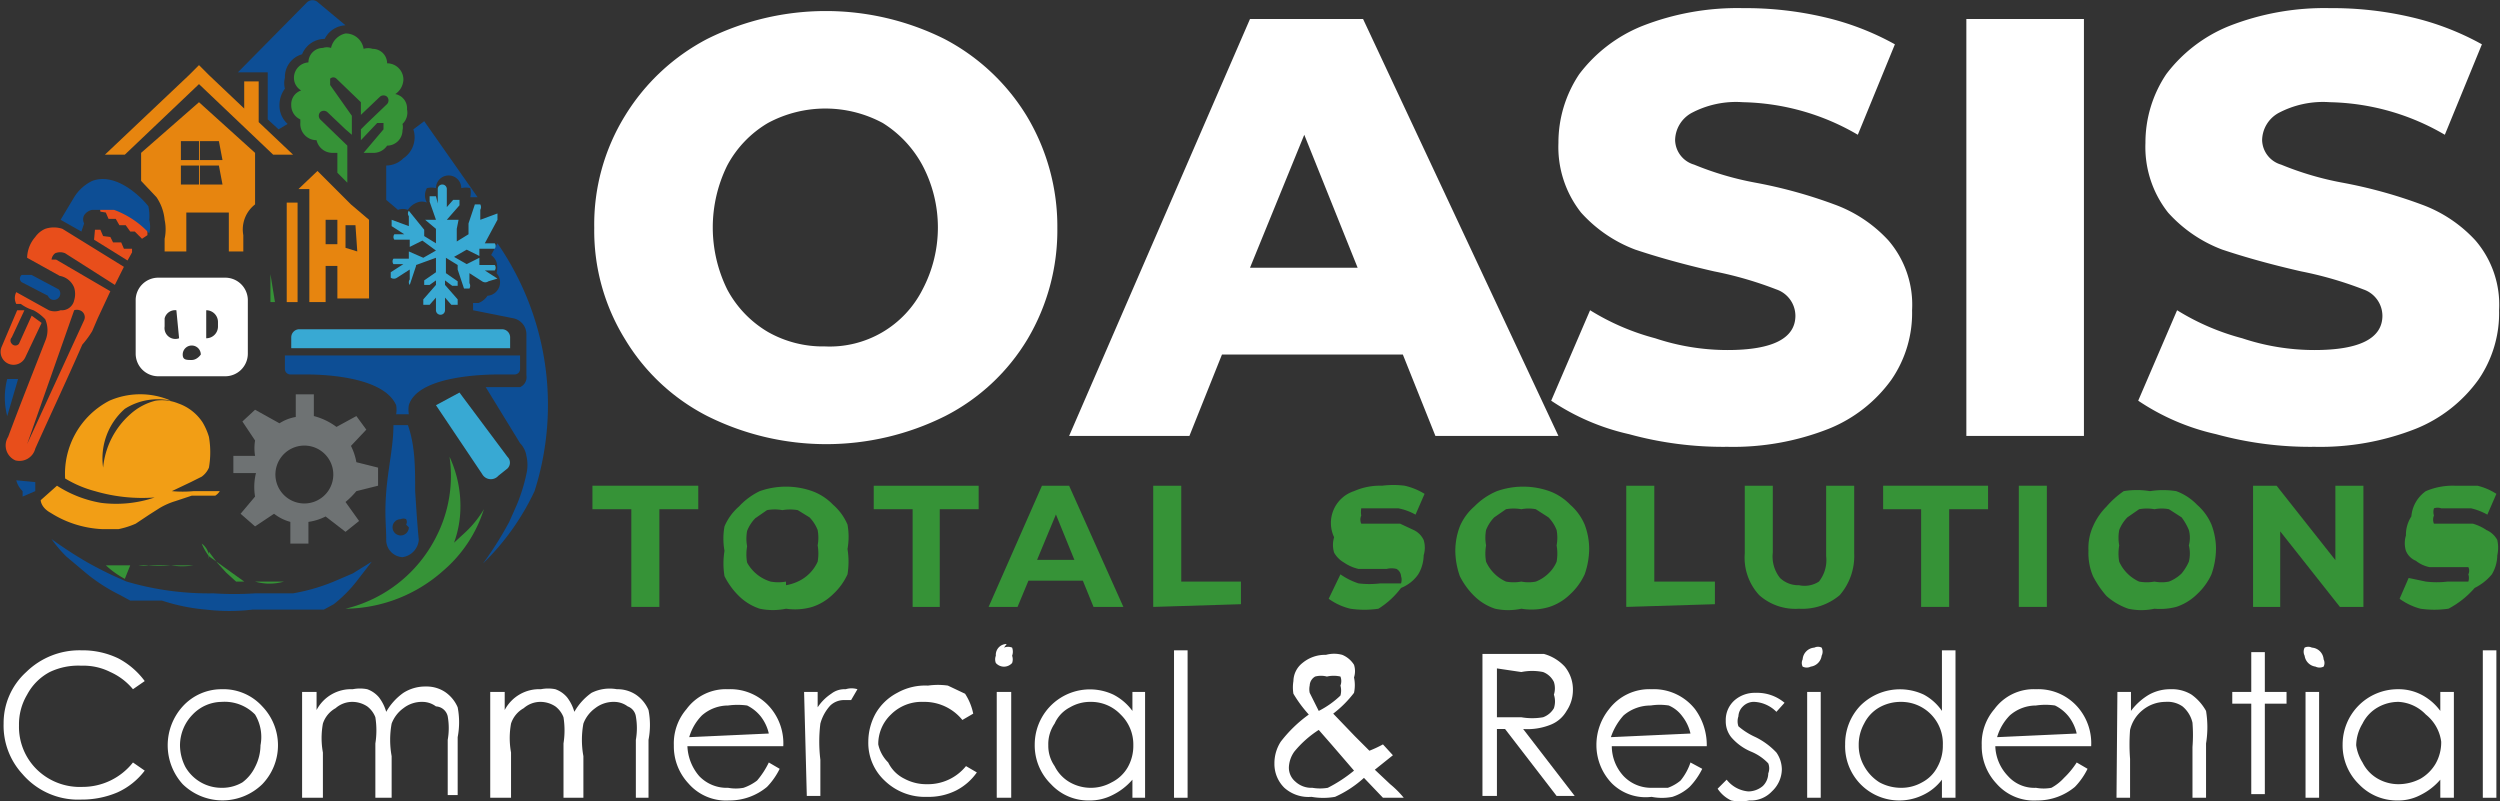<svg id="Capa_1" data-name="Capa 1" xmlns="http://www.w3.org/2000/svg" viewBox="0 0 27.64 8.86"><rect x="0" y="0" width="27.64" height="8.86" fill="#333333" stroke="none"/><defs><style>.cls-1{fill:#fff;}.cls-2{fill:#369337;}.cls-3{fill:#e7850f;}.cls-4{fill:#38a9d3;}.cls-5{fill:#6e7273;}.cls-6{fill:#f29e15;}.cls-7{fill:#0d4e95;}.cls-8{fill:#e84e1b;}</style></defs><title>lockup svg</title><path class="cls-1" d="M3.78,8.1l-.13.09A.69.69,0,0,0,3.4,8a.66.66,0,0,0-.32-.07A.73.73,0,0,0,2.73,8a.6.6,0,0,0-.25.25.64.64,0,0,0-.09.34.66.66,0,0,0,.2.49.68.68,0,0,0,.5.19A.71.71,0,0,0,3.65,9l.13.09a.78.78,0,0,1-.3.24,1,1,0,0,1-.4.08.81.81,0,0,1-.65-.28.79.79,0,0,1-.21-.56A.76.76,0,0,1,2.47,8a.84.84,0,0,1,.61-.24.91.91,0,0,1,.41.09A.86.86,0,0,1,3.78,8.1Z" transform="translate(-2.18 -0.57)"/><path class="cls-1" d="M4.63,8.19a.58.58,0,0,1,.45.19.62.62,0,0,1,0,.86.63.63,0,0,1-.88,0,.64.64,0,0,1,0-.86A.58.58,0,0,1,4.63,8.19Zm0,.14a.45.45,0,0,0-.32.14.49.49,0,0,0-.14.34.53.53,0,0,0,.06.24.46.46,0,0,0,.4.23.44.44,0,0,0,.23-.06A.46.46,0,0,0,5,9.05a.53.53,0,0,0,.06-.24A.48.48,0,0,0,5,8.47.47.47,0,0,0,4.63,8.33Z" transform="translate(-2.18 -0.57)"/><path class="cls-1" d="M5.52,8.22h.16v.2a.43.43,0,0,1,.4-.23.41.41,0,0,1,.16,0,.3.3,0,0,1,.13.09.48.48,0,0,1,.08.16.65.65,0,0,1,.19-.21.45.45,0,0,1,.25-.07.37.37,0,0,1,.21.06.39.39,0,0,1,.14.17.87.87,0,0,1,0,.33v.64H7.13V8.75a.75.75,0,0,0,0-.26A.14.14,0,0,0,7,8.38a.25.25,0,0,0-.15-.05.33.33,0,0,0-.21.07.37.37,0,0,0-.13.17,1,1,0,0,0,0,.36v.46H6.33v-.6a.93.93,0,0,0,0-.29.27.27,0,0,0-.09-.12.3.3,0,0,0-.16-.05.28.28,0,0,0-.19.07.3.3,0,0,0-.14.17.89.89,0,0,0,0,.32v.5H5.52Z" transform="translate(-2.18 -0.57)"/><path class="cls-1" d="M7.6,8.22h.16v.2a.43.43,0,0,1,.4-.23.41.41,0,0,1,.16,0,.3.3,0,0,1,.13.09.48.48,0,0,1,.08.16.65.65,0,0,1,.19-.21A.45.45,0,0,1,9,8.19a.37.37,0,0,1,.21.06.39.39,0,0,1,.14.17.87.87,0,0,1,0,.33v.64H9.21V8.75a.75.75,0,0,0,0-.26.14.14,0,0,0-.09-.11.25.25,0,0,0-.15-.05.33.33,0,0,0-.21.07.37.37,0,0,0-.13.17,1,1,0,0,0,0,.36v.46H8.41v-.6a.93.93,0,0,0,0-.29.27.27,0,0,0-.09-.12.3.3,0,0,0-.16-.05.28.28,0,0,0-.19.07.3.3,0,0,0-.14.17.89.89,0,0,0,0,.32v.5H7.6Z" transform="translate(-2.18 -0.57)"/><path class="cls-1" d="M10.68,9l.12.07a.78.78,0,0,1-.14.2.65.65,0,0,1-.42.15.55.55,0,0,1-.45-.19.6.6,0,0,1-.16-.42.58.58,0,0,1,.14-.4.54.54,0,0,1,.46-.22.58.58,0,0,1,.48.22.61.61,0,0,1,.13.41H9.78a.54.54,0,0,0,.13.33.42.42,0,0,0,.32.13.47.47,0,0,0,.17,0,.53.53,0,0,0,.15-.08A.92.92,0,0,0,10.68,9Zm0-.32a.48.48,0,0,0-.09-.19.44.44,0,0,0-.15-.12.78.78,0,0,0-.21,0,.44.44,0,0,0-.29.11.57.57,0,0,0-.14.24Z" transform="translate(-2.18 -0.57)"/><path class="cls-1" d="M11.07,8.22h.15v.17a.53.53,0,0,1,.15-.15.24.24,0,0,1,.16-.05.22.22,0,0,1,.13,0l-.07.12-.08,0a.22.22,0,0,0-.15.06.48.48,0,0,0-.11.2,1.65,1.65,0,0,0,0,.4v.4h-.15Z" transform="translate(-2.18 -0.57)"/><path class="cls-1" d="M12.94,8.46l-.12.07a.54.54,0,0,0-.43-.2.48.48,0,0,0-.36.14.45.45,0,0,0-.14.33A.4.4,0,0,0,12,9a.39.39,0,0,0,.18.18.51.51,0,0,0,.25.06.54.54,0,0,0,.43-.2l.12.07a.63.63,0,0,1-.23.2.68.68,0,0,1-.32.07.64.64,0,0,1-.47-.18.57.57,0,0,1-.18-.43.65.65,0,0,1,.08-.31.59.59,0,0,1,.24-.23.63.63,0,0,1,.34-.08.78.78,0,0,1,.22,0l.19.09A.64.64,0,0,1,12.94,8.46Z" transform="translate(-2.18 -0.57)"/><path class="cls-1" d="M13.28,7.73a.12.12,0,0,1,.09,0,.13.13,0,0,1,0,.09.12.12,0,0,1,0,.08.12.12,0,0,1-.18,0,.11.11,0,0,1,0-.08.12.12,0,0,1,.12-.13Zm-.08.49h.16V9.39H13.2Z" transform="translate(-2.18 -0.57)"/><path class="cls-1" d="M14.84,8.22V9.39H14.7v-.2a.69.69,0,0,1-.22.17.55.55,0,0,1-.26.06.56.56,0,0,1-.42-.18.6.6,0,0,1-.18-.44.61.61,0,0,1,.87-.55.6.6,0,0,1,.21.18V8.22Zm-.6.11a.44.44,0,0,0-.23.06.37.37,0,0,0-.17.18.4.4,0,0,0-.07.24.39.39,0,0,0,.07.23.42.42,0,0,0,.17.18.47.47,0,0,0,.46,0,.42.42,0,0,0,.18-.17.48.48,0,0,0,.06-.24.46.46,0,0,0-.14-.34A.45.45,0,0,0,14.24,8.33Z" transform="translate(-2.18 -0.57)"/><path class="cls-1" d="M15.16,7.76h.15V9.39h-.15Z" transform="translate(-2.18 -0.57)"/><path class="cls-1" d="M17.47,8.8l.11.12-.2.16.17.16a1.06,1.06,0,0,1,.15.15h-.23l-.21-.22a1.21,1.21,0,0,1-.32.21.75.75,0,0,1-.26,0,.4.4,0,0,1-.3-.1.37.37,0,0,1-.11-.27.44.44,0,0,1,.07-.24,1.48,1.48,0,0,1,.31-.3,1.42,1.42,0,0,1-.17-.23.43.43,0,0,1,0-.14.26.26,0,0,1,.1-.2.39.39,0,0,1,.26-.09.34.34,0,0,1,.18,0,.28.28,0,0,1,.13.11.23.23,0,0,1,0,.14.41.41,0,0,1,0,.17,1.22,1.22,0,0,1-.23.23l.24.25.16.16A1.26,1.26,0,0,0,17.47,8.8Zm-.71-.16a1.15,1.15,0,0,0-.27.24.32.32,0,0,0-.06.17.2.2,0,0,0,.07.16.26.26,0,0,0,.19.07.51.51,0,0,0,.17,0,1.56,1.56,0,0,0,.29-.19L16.9,8.8Zm0-.21A1,1,0,0,0,17,8.26a.21.21,0,0,0,0-.11.14.14,0,0,0,0-.1.33.33,0,0,0-.15,0,.25.25,0,0,0-.13,0,.12.12,0,0,0-.06.1.19.19,0,0,0,0,.08Z" transform="translate(-2.18 -0.57)"/><path class="cls-1" d="M18.57,7.8h.32l.36,0a.49.49,0,0,1,.23.14.4.4,0,0,1,.09.27.41.41,0,0,1-.07.22.35.35,0,0,1-.17.15.69.69,0,0,1-.31.05l.57.74h-.2l-.57-.74h-.09v.74h-.16Zm.16.16V8.5H19a.7.7,0,0,0,.24,0,.23.23,0,0,0,.12-.1.24.24,0,0,0,0-.15.23.23,0,0,0,0-.14A.22.22,0,0,0,19.24,8,.6.6,0,0,0,19,8Z" transform="translate(-2.18 -0.57)"/><path class="cls-1" d="M20.87,9l.13.07a.78.78,0,0,1-.14.2.52.52,0,0,1-.19.11.59.59,0,0,1-.23,0A.53.53,0,0,1,20,9.23a.61.61,0,0,1-.17-.42.63.63,0,0,1,.14-.4.56.56,0,0,1,.47-.22.58.58,0,0,1,.48.22.67.67,0,0,1,.13.41H20a.49.49,0,0,0,.13.33.42.42,0,0,0,.31.13l.18,0a.47.47,0,0,0,.14-.08A.63.63,0,0,0,20.87,9Zm0-.32a.48.48,0,0,0-.09-.19.36.36,0,0,0-.15-.12.65.65,0,0,0-.2,0,.46.46,0,0,0-.3.11.69.69,0,0,0-.14.24Z" transform="translate(-2.18 -0.57)"/><path class="cls-1" d="M21.91,8.34l-.09.1a.37.37,0,0,0-.24-.11.17.17,0,0,0-.13.05.16.16,0,0,0-.05.11.17.17,0,0,0,0,.11.78.78,0,0,0,.19.12.8.8,0,0,1,.23.17.33.33,0,0,1,.06.19.34.34,0,0,1-.11.24.32.32,0,0,1-.25.1.48.48,0,0,1-.2,0,.37.37,0,0,1-.15-.13l.1-.1a.34.34,0,0,0,.24.13.25.25,0,0,0,.16-.06.2.2,0,0,0,.06-.14.15.15,0,0,0,0-.11.55.55,0,0,0-.19-.13.59.59,0,0,1-.22-.16.28.28,0,0,1-.06-.18.29.29,0,0,1,.1-.23.34.34,0,0,1,.23-.08A.47.47,0,0,1,21.91,8.34Z" transform="translate(-2.18 -0.57)"/><path class="cls-1" d="M22.24,7.73a.09.09,0,0,1,.08,0,.1.1,0,0,1,0,.09.14.14,0,0,1-.12.12.1.1,0,0,1-.09,0,.09.09,0,0,1,0-.08.14.14,0,0,1,.13-.13Zm-.08.49h.15V9.39h-.15Z" transform="translate(-2.18 -0.57)"/><path class="cls-1" d="M23.8,7.76V9.39h-.15v-.2a.56.56,0,0,1-.21.17.6.6,0,0,1-.69-.12.6.6,0,0,1-.17-.44.61.61,0,0,1,.17-.43.62.62,0,0,1,.7-.12.57.57,0,0,1,.2.18V7.76Zm-.6.57a.48.48,0,0,0-.24.06.42.42,0,0,0-.17.18.48.48,0,0,0-.06.24.46.46,0,0,0,.06.23.49.49,0,0,0,.17.18.5.5,0,0,0,.24.06.46.46,0,0,0,.23-.06.4.4,0,0,0,.17-.17.48.48,0,0,0,.06-.24.46.46,0,0,0-.46-.48Z" transform="translate(-2.18 -0.57)"/><path class="cls-1" d="M25.14,9l.12.07a.78.78,0,0,1-.14.2.65.65,0,0,1-.42.15.55.55,0,0,1-.45-.19.6.6,0,0,1-.16-.42.58.58,0,0,1,.14-.4.54.54,0,0,1,.46-.22.58.58,0,0,1,.48.22.61.61,0,0,1,.13.41H24.24a.5.5,0,0,0,.14.33.39.39,0,0,0,.31.13.47.47,0,0,0,.17,0A.53.53,0,0,0,25,9.17.92.92,0,0,0,25.14,9Zm0-.32a.48.48,0,0,0-.09-.19.44.44,0,0,0-.15-.12.71.71,0,0,0-.21,0,.44.44,0,0,0-.29.11.57.57,0,0,0-.14.24Z" transform="translate(-2.18 -0.57)"/><path class="cls-1" d="M25.59,8.22h.15v.21a.67.67,0,0,1,.2-.18.48.48,0,0,1,.24-.06.41.41,0,0,1,.23.06.55.55,0,0,1,.16.18,1.11,1.11,0,0,1,0,.36v.6h-.15V8.83a1.72,1.72,0,0,0,0-.27.33.33,0,0,0-.11-.18.29.29,0,0,0-.19-.05.4.4,0,0,0-.25.09.4.4,0,0,0-.14.22,2.1,2.1,0,0,0,0,.32v.43h-.15Z" transform="translate(-2.18 -0.57)"/><path class="cls-1" d="M27.07,7.78h.15v.44h.24v.13h-.24v1h-.15v-1h-.21V8.22h.21Z" transform="translate(-2.18 -0.57)"/><path class="cls-1" d="M27.74,7.73a.14.14,0,0,1,.13.13.09.09,0,0,1,0,.08.1.1,0,0,1-.09,0,.14.14,0,0,1-.12-.12.1.1,0,0,1,0-.09A.09.09,0,0,1,27.74,7.73Zm-.07.49h.15V9.39h-.15Z" transform="translate(-2.18 -0.57)"/><path class="cls-1" d="M29.31,8.22V9.39h-.15v-.2a.69.69,0,0,1-.22.17.53.53,0,0,1-.26.06.58.58,0,0,1-.42-.18.6.6,0,0,1-.18-.44.61.61,0,0,1,.61-.61.55.55,0,0,1,.26.06.6.6,0,0,1,.21.18V8.22Zm-.61.11a.46.46,0,0,0-.23.06.42.42,0,0,0-.17.18.48.48,0,0,0-.07.24A.48.48,0,0,0,28.3,9a.42.42,0,0,0,.17.18.46.46,0,0,0,.23.06.53.53,0,0,0,.24-.06.46.46,0,0,0,.17-.17.48.48,0,0,0,.06-.24A.46.46,0,0,0,29,8.47.45.45,0,0,0,28.7,8.33Z" transform="translate(-2.18 -0.57)"/><path class="cls-1" d="M29.63,7.76h.15V9.39h-.15Z" transform="translate(-2.18 -0.57)"/><path class="cls-1" d="M13.53,1.85A2.33,2.33,0,0,0,12.62,1,2.94,2.94,0,0,0,10,1a2.33,2.33,0,0,0-.91.85,2.29,2.29,0,0,0-.34,1.24,2.28,2.28,0,0,0,.34,1.23,2.26,2.26,0,0,0,.91.85,2.94,2.94,0,0,0,2.63,0,2.26,2.26,0,0,0,.91-.85,2.36,2.36,0,0,0,.33-1.23A2.37,2.37,0,0,0,13.53,1.85ZM12.38,3.77a1.15,1.15,0,0,1-1.08.63,1.23,1.23,0,0,1-.63-.16,1.2,1.2,0,0,1-.45-.47,1.55,1.55,0,0,1,0-1.37,1.2,1.2,0,0,1,.45-.47,1.34,1.34,0,0,1,1.27,0,1.25,1.25,0,0,1,.44.47,1.47,1.47,0,0,1,0,1.37Z" transform="translate(-2.18 -0.57)"/><path class="cls-1" d="M17.25.78H16l-2,4.61h1.33l.36-.9h2l.36.9h1.36ZM16,3.53l.6-1.47.59,1.47Z" transform="translate(-2.18 -0.57)"/><path class="cls-1" d="M23.06,3.23a1.51,1.51,0,0,0-.6-.4,5.27,5.27,0,0,0-.87-.24,3.4,3.4,0,0,1-.68-.2.29.29,0,0,1-.21-.27.35.35,0,0,1,.18-.3,1.05,1.05,0,0,1,.57-.12,2.61,2.61,0,0,1,1.27.36l.41-1a3,3,0,0,0-.78-.3,3.82,3.82,0,0,0-.9-.1,2.88,2.88,0,0,0-1.12.2,1.64,1.64,0,0,0-.69.53,1.36,1.36,0,0,0-.23.76,1.17,1.17,0,0,0,.25.77,1.53,1.53,0,0,0,.6.41c.24.08.52.16.87.24a4.11,4.11,0,0,1,.69.2.31.31,0,0,1,.21.29c0,.25-.25.38-.75.38a2.53,2.53,0,0,1-.8-.13A2.64,2.64,0,0,1,19.76,4l-.43,1a2.53,2.53,0,0,0,.86.37,3.93,3.93,0,0,0,1.09.14,2.88,2.88,0,0,0,1.12-.2,1.58,1.58,0,0,0,.69-.54A1.3,1.3,0,0,0,23.32,4,1.09,1.09,0,0,0,23.06,3.23Z" transform="translate(-2.18 -0.57)"/><path class="cls-1" d="M23.92.78V5.39h1.3V.78Z" transform="translate(-2.18 -0.57)"/><path class="cls-1" d="M29.55,3.23a1.51,1.51,0,0,0-.6-.4,5.27,5.27,0,0,0-.87-.24,3.4,3.4,0,0,1-.68-.2.29.29,0,0,1-.21-.27.35.35,0,0,1,.18-.3,1.05,1.05,0,0,1,.57-.12,2.61,2.61,0,0,1,1.27.36l.41-1a3,3,0,0,0-.78-.3,3.82,3.82,0,0,0-.9-.1,2.88,2.88,0,0,0-1.12.2,1.64,1.64,0,0,0-.69.53,1.36,1.36,0,0,0-.23.76,1.17,1.17,0,0,0,.25.77,1.53,1.53,0,0,0,.6.41c.24.08.52.16.87.24a4.11,4.11,0,0,1,.69.2.31.31,0,0,1,.21.29c0,.25-.25.38-.75.38a2.53,2.53,0,0,1-.8-.13A2.64,2.64,0,0,1,26.25,4l-.43,1a2.53,2.53,0,0,0,.86.37,3.93,3.93,0,0,0,1.09.14,2.88,2.88,0,0,0,1.12-.2,1.58,1.58,0,0,0,.69-.54A1.3,1.3,0,0,0,29.81,4,1.09,1.09,0,0,0,29.55,3.23Z" transform="translate(-2.18 -0.57)"/><path class="cls-2" d="M9.16,7.28V6.2H8.73V5.94H9.9V6.2H9.47V7.28Z" transform="translate(-2.18 -0.57)"/><path class="cls-2" d="M10.87,7.3a.71.71,0,0,1-.29,0,.59.59,0,0,1-.23-.14.82.82,0,0,1-.16-.22.87.87,0,0,1,0-.28.76.76,0,0,1,0-.27.6.6,0,0,1,.16-.22A.76.76,0,0,1,10.58,6a.87.87,0,0,1,.58,0,.61.61,0,0,1,.23.15.6.6,0,0,1,.16.22.76.76,0,0,1,0,.27.87.87,0,0,1,0,.28.69.69,0,0,1-.16.22.59.59,0,0,1-.23.14A.68.68,0,0,1,10.87,7.3Zm0-.26A.51.51,0,0,0,11,7a.44.44,0,0,0,.22-.22.52.52,0,0,0,0-.18.47.47,0,0,0,0-.17.42.42,0,0,0-.09-.14L11,6.21a.51.51,0,0,0-.17,0,.47.47,0,0,0-.17,0l-.13.09a.42.42,0,0,0-.09.14.47.47,0,0,0,0,.17.52.52,0,0,0,0,.18A.44.44,0,0,0,10.7,7,.47.47,0,0,0,10.87,7Z" transform="translate(-2.18 -0.57)"/><path class="cls-2" d="M12.27,7.28V6.2h-.43V5.94H13V6.2h-.43V7.28Z" transform="translate(-2.18 -0.57)"/><path class="cls-2" d="M13.11,7.28l.59-1.34H14l.6,1.34h-.33L13.79,6.1h.13l-.49,1.18Zm.3-.29.08-.23h.69l.08.23Z" transform="translate(-2.18 -0.57)"/><path class="cls-2" d="M14.93,7.28V5.94h.31V7h.66v.25Z" transform="translate(-2.18 -0.57)"/><path class="cls-2" d="M17.42,7.3a1.06,1.06,0,0,1-.31,0,.67.67,0,0,1-.24-.11L17,6.92a.75.75,0,0,0,.2.1,1,1,0,0,0,.24,0l.15,0,.08,0a.13.13,0,0,0,0-.08.1.1,0,0,0-.05-.08.23.23,0,0,0-.11,0l-.15,0-.16,0a.46.46,0,0,1-.16-.07.29.29,0,0,1-.11-.11.29.29,0,0,1,0-.17A.37.37,0,0,1,17.15,6a.71.71,0,0,1,.31-.06,1,1,0,0,1,.25,0,.73.73,0,0,1,.22.09l-.1.23a.62.62,0,0,0-.19-.07l-.18,0-.15,0-.08,0a.24.24,0,0,0,0,.08.11.11,0,0,0,0,.09l.11,0,.15,0,.17,0,.15.07a.23.23,0,0,1,.11.11.29.29,0,0,1,0,.17.42.42,0,0,1-.06.21.42.42,0,0,1-.19.15A.91.91,0,0,1,17.42,7.3Z" transform="translate(-2.18 -0.57)"/><path class="cls-2" d="M19,7.3a.68.68,0,0,1-.29,0,.59.59,0,0,1-.23-.14.82.82,0,0,1-.16-.22.87.87,0,0,1-.05-.28.76.76,0,0,1,.05-.27.6.6,0,0,1,.16-.22A.76.76,0,0,1,18.73,6a.87.87,0,0,1,.58,0,.61.61,0,0,1,.23.15.6.6,0,0,1,.16.22.76.76,0,0,1,.05.27.87.87,0,0,1-.05.28.69.69,0,0,1-.16.22.59.59,0,0,1-.23.14A.68.68,0,0,1,19,7.3ZM19,7a.41.41,0,0,0,.16,0,.42.42,0,0,0,.14-.09.38.38,0,0,0,.09-.13.52.52,0,0,0,0-.18.47.47,0,0,0,0-.17.42.42,0,0,0-.09-.14l-.14-.09a.41.41,0,0,0-.16,0,.47.47,0,0,0-.17,0l-.13.09a.42.42,0,0,0-.09.14.47.47,0,0,0,0,.17.52.52,0,0,0,0,.18.44.44,0,0,0,.22.22A.47.47,0,0,0,19,7Z" transform="translate(-2.18 -0.57)"/><path class="cls-2" d="M20.16,7.28V5.94h.31V7h.67v.25Z" transform="translate(-2.18 -0.57)"/><path class="cls-2" d="M22.07,7.3a.6.6,0,0,1-.44-.15.61.61,0,0,1-.16-.46V5.94h.31v.74a.38.38,0,0,0,.08.28.29.29,0,0,0,.21.08A.29.29,0,0,0,22.29,7a.38.38,0,0,0,.08-.28V5.94h.31v.75a.66.66,0,0,1-.16.46A.64.64,0,0,1,22.07,7.3Z" transform="translate(-2.18 -0.57)"/><path class="cls-2" d="M23.42,7.28V6.2H23V5.94h1.16V6.2h-.43V7.28Z" transform="translate(-2.18 -0.57)"/><path class="cls-2" d="M24.5,7.28V5.94h.31V7.28Z" transform="translate(-2.18 -0.57)"/><path class="cls-2" d="M26,7.3a.68.68,0,0,1-.29,0,.72.72,0,0,1-.24-.14,1.07,1.07,0,0,1-.15-.22.66.66,0,0,1-.05-.28.59.59,0,0,1,.05-.27.71.71,0,0,1,.15-.22A1,1,0,0,1,25.66,6a.88.88,0,0,1,.29,0,.93.93,0,0,1,.29,0,.61.61,0,0,1,.23.15.6.6,0,0,1,.16.22.76.76,0,0,1,.05.27.87.87,0,0,1-.05.28.69.69,0,0,1-.16.22.59.59,0,0,1-.23.14A.71.71,0,0,1,26,7.3ZM26,7a.41.41,0,0,0,.16,0,.42.42,0,0,0,.14-.09.57.57,0,0,0,.08-.13.37.37,0,0,0,0-.18.33.33,0,0,0,0-.17.64.64,0,0,0-.08-.14l-.14-.09a.41.41,0,0,0-.16,0,.47.47,0,0,0-.17,0l-.13.09a.42.42,0,0,0-.09.14.47.47,0,0,0,0,.17.52.52,0,0,0,0,.18.44.44,0,0,0,.22.22A.47.47,0,0,0,26,7Z" transform="translate(-2.18 -0.57)"/><path class="cls-2" d="M27.09,7.28V5.94h.26l.79,1H28v-1h.31V7.28h-.26l-.79-1h.13v1Z" transform="translate(-2.18 -0.57)"/><path class="cls-2" d="M29.25,7.3a1.1,1.1,0,0,1-.31,0,.7.7,0,0,1-.23-.11l.1-.23L29,7a1,1,0,0,0,.24,0l.15,0s.07,0,.08,0a.13.13,0,0,0,0-.08.09.09,0,0,0,0-.08l-.11,0-.15,0-.17,0a.35.35,0,0,1-.15-.07.2.2,0,0,1-.11-.11.29.29,0,0,1,0-.17.37.37,0,0,1,.06-.21A.38.38,0,0,1,29,6a.76.76,0,0,1,.32-.06l.25,0a.67.67,0,0,1,.21.09l-.1.23a.67.67,0,0,0-.18-.07l-.18,0-.15,0a.12.12,0,0,0-.08,0,.13.13,0,0,0,0,.08.11.11,0,0,0,0,.09l.11,0,.16,0,.16,0a.52.52,0,0,1,.15.07.25.25,0,0,1,.12.11.39.39,0,0,1,0,.17.42.42,0,0,1-.06.21.58.58,0,0,1-.19.15A1,1,0,0,1,29.25,7.3Z" transform="translate(-2.18 -0.57)"/><polygon class="cls-3" points="2.86 1.35 2.86 0.9 2.7 0.9 2.7 1.2 2.31 0.83 2.2 0.72 2.09 0.83 1.16 1.71 1.38 1.71 2.2 0.93 3.02 1.71 3.24 1.71 2.86 1.35"/><path class="cls-3" d="M4.38,1.7l-.64.56v.31l.17.18A.53.53,0,0,1,4,3a.5.5,0,0,1,0,.21l0,.09,0,0,0,.05h.24V2.92h.47v.43h.16V3.17A.35.35,0,0,1,5,2.83V2.26Zm0,.91h-.2V2.4h.2Zm0-.27h-.2V2.13h.2Zm.26.27H4.39V2.4H4.6Zm0-.27H4.39V2.13H4.6Z" transform="translate(-2.18 -0.57)"/><rect class="cls-3" x="3.17" y="2.24" width="0.12" height="1.1"/><path class="cls-3" d="M6.06,2.83v0l-.37-.37-.21.2H5.6V3.91h.18v-.4l.13,0v.36h.35V3Zm-.15.44-.13,0V3l.13,0Zm.22.08L6,3.31V3.06l.11,0Z" transform="translate(-2.18 -0.57)"/><path class="cls-4" d="M3.31,3.64H5.55a.09.09,0,0,1,.09.09v.12a0,0,0,0,1,0,0H3.22a0,0,0,0,1,0,0V3.73A.09.09,0,0,1,3.31,3.64Z"/><path class="cls-1" d="M4.67,3.64H3.93a.25.25,0,0,0-.25.24v.6a.25.25,0,0,0,.25.25h.74a.25.25,0,0,0,.25-.25v-.6A.25.25,0,0,0,4.67,3.64Zm-.51.67h0A.12.12,0,0,1,4,4.18V4.09A.12.12,0,0,1,4.13,4h0Zm.14.24c-.06,0-.1,0-.1-.06a.1.1,0,0,1,.2,0S4.36,4.55,4.3,4.55Zm.29-.37a.13.13,0,0,1-.13.13h0V4h0a.13.13,0,0,1,.13.13Z" transform="translate(-2.18 -0.57)"/><path class="cls-5" d="M6.36,5.94l0-.2-.24-.06a.64.64,0,0,0-.06-.18l.17-.18-.11-.15-.22.12a.72.72,0,0,0-.25-.12l0-.24h-.2l0,.25a.48.48,0,0,0-.18.07L5,5.1l-.14.13L5,5.44A.53.53,0,0,0,5,5.61l-.24,0v.19l.25,0A.64.64,0,0,0,5,6.06l-.16.19L5,6.39l.21-.14a.51.51,0,0,0,.18.09v.24h.2l0-.24a.6.6,0,0,0,.19-.06L6,6.45l.15-.12L6,6.12A.91.91,0,0,0,6.12,6ZM5.23,5.76a.32.32,0,0,1,.63,0,.32.32,0,1,1-.63,0Z" transform="translate(-2.18 -0.57)"/><path class="cls-6" d="M2.9,5.86A1.26,1.26,0,0,0,3.23,6a1.85,1.85,0,0,0,.66.07,1.33,1.33,0,0,1-.59.06,1.3,1.3,0,0,1-.49-.19l-.18.16a.1.1,0,0,0,0,0s0,.08.11.14a1.16,1.16,0,0,0,.57.18h.18a.93.93,0,0,0,.19-.06l.15-.1.11-.07a.78.78,0,0,1,.18-.08l.18-.06.16,0,.1,0A.16.16,0,0,0,4.61,6a0,0,0,0,0,0,0,.08.08,0,0,0,0,0L4.32,6a1.29,1.29,0,0,1-.24,0l.21-.1.12-.06a.24.24,0,0,0,.08-.1,1,1,0,0,0,0-.34.71.71,0,0,0-.07-.16.53.53,0,0,0-.27-.21A.48.48,0,0,0,3.9,5a.65.65,0,0,0-.28.15.9.9,0,0,0-.3.59.73.73,0,0,1,.24-.65A.68.68,0,0,1,4.07,5a.85.85,0,0,0-.68,0A.91.91,0,0,0,2.9,5.86Z" transform="translate(-2.18 -0.57)"/><path class="cls-2" d="M7.33,6.45l-.13.12a1.16,1.16,0,0,0,.07-.37,1.29,1.29,0,0,0-.12-.58A1.47,1.47,0,0,1,7,6.51,1.52,1.52,0,0,1,6,7.3a1.65,1.65,0,0,0,1.08-.42,1.48,1.48,0,0,0,.45-.68A1.16,1.16,0,0,1,7.33,6.45Z" transform="translate(-2.18 -0.57)"/><path class="cls-7" d="M6.29,6.78l-.21.13L5.87,7a2.13,2.13,0,0,1-.45.13H5a3.53,3.53,0,0,1-.46,0A3.22,3.22,0,0,1,3.58,7a4.25,4.25,0,0,1-.43-.21,4.53,4.53,0,0,1-.4-.26,1.46,1.46,0,0,0,.16.19l.19.16a1.94,1.94,0,0,0,.41.27l.11.06.12,0,.11,0,.12,0a2.13,2.13,0,0,0,.49.1,2.18,2.18,0,0,0,.51,0l.12,0h.25l.06,0,.06,0h.12l.06,0H5.7l0,0,.06,0,.11-.06A1.49,1.49,0,0,0,6.12,7Z" transform="translate(-2.18 -0.57)"/><path class="cls-2" d="M4.41,6.58a.64.64,0,0,0,.08.14l0,0v0h0l0,0h0l0,0,0,0h0v0l0,0,0,0L4.88,7H5a.58.58,0,0,0,.32,0L5.2,7,5.06,7H5l0,0H4.92l0,0,0,0H4.79l0,0,0,0h0l0,0-.11-.1-.1-.11-.09-.12a.24.24,0,0,0,0,.08A.19.19,0,0,0,4.41,6.58Z" transform="translate(-2.18 -0.57)"/><path class="cls-2" d="M3.62,6.82l0,0,.06,0,.07,0,.06,0a1.09,1.09,0,0,0,.26,0,.73.73,0,0,0,.25,0l-.12,0-.13,0-.24,0a.27.27,0,0,1-.12,0l-.12,0-.12,0-.12,0a1,1,0,0,0,.21.15Z" transform="translate(-2.18 -0.57)"/><polygon class="cls-2" points="2.99 3.03 2.99 3.34 3.04 3.34 2.99 3.03"/><path class="cls-7" d="M6.77,6c0-.26,0-.5-.08-.73H6.53c0,.23-.06.48-.08.74s0,.36,0,.53a.19.19,0,0,0,.18.19.21.21,0,0,0,.18-.19C6.79,6.33,6.78,6.15,6.77,6ZM6.7,6.4a.09.09,0,1,1-.18,0v0a.09.09,0,0,1,.09-.09.07.07,0,0,1,.06,0,.06.06,0,0,1,0,.06Z" transform="translate(-2.18 -0.57)"/><path class="cls-7" d="M5.33,4.5v.15a.06.06,0,0,0,.06.06h.17c.1,0,.85,0,1,.34a.31.31,0,0,1,0,.1H6.7a.31.31,0,0,1,0-.1c.1-.33.85-.34,1-.34h.17a.06.06,0,0,0,.06-.06V4.5Z" transform="translate(-2.18 -0.57)"/><path class="cls-4" d="M7.51,5.81,7,5.05l.26-.14.53.71a.09.09,0,0,1,0,.13l-.1.08A.11.11,0,0,1,7.51,5.81Z" transform="translate(-2.18 -0.57)"/><path class="cls-7" d="M8.09,6a2.74,2.74,0,0,1-.57.8,3.85,3.85,0,0,0,.29-.46l.08-.18A1.92,1.92,0,0,0,8,5.81a.44.44,0,0,0,0-.2.26.26,0,0,0-.07-.14l-.38-.62h.38A.12.12,0,0,0,8,4.72l0-.45a.18.18,0,0,0-.14-.18L7.41,4l0-.08h.06a.21.21,0,0,0,.1-.08h0a.15.15,0,0,0,.1-.25.24.24,0,0,0,0-.12.16.16,0,0,0-.06-.08l.07-.13A3.14,3.14,0,0,1,8.09,6Z" transform="translate(-2.18 -0.57)"/><path class="cls-7" d="M7.46,2.75H7.38a.24.24,0,0,0,0-.1.21.21,0,0,0-.1,0h0a.14.14,0,0,0-.28,0h0a.21.21,0,0,0-.1,0,.16.16,0,0,0,0,.16.14.14,0,0,0-.11,0h0a.21.21,0,0,0-.1.08h0a.16.16,0,0,0-.11,0h0l-.13-.11V2.4l0,0a.27.27,0,0,0,.19-.08h0A.28.28,0,0,0,6.75,2l.12-.09Z" transform="translate(-2.18 -0.57)"/><path class="cls-4" d="M7.68,3.65l-.14-.09.11,0a.05.05,0,0,0,0-.06,0,0,0,0,0-.06,0l-.21,0,0,0,.1,0a0,0,0,0,0,0-.08l-.14.07-.14-.08.14-.08.14.07a0,0,0,0,0,0-.08l-.1,0,0,0,.21,0a0,0,0,0,0,.06,0,.05.05,0,0,0,0-.06l-.11,0L7.68,3a0,0,0,1,0,0-.07L7.49,3l0-.11a.06.06,0,0,0,0-.06s-.06,0-.06,0l-.07.21,0,0V3s0,0,0,0a0,0,0,0,0,0,0v.16l-.13.08V3.1L7.25,3a0,0,0,0,0,0,0A0,0,0,0,0,7.2,3L7.12,3V3l.14-.16s0,0,0-.06a0,0,0,0,0-.07,0l-.07.08V2.66a.05.05,0,0,0-.1,0v.16L7,2.74a0,0,0,0,0-.07,0s0,0,0,.06L7,3V3L6.94,3a0,0,0,0,0-.06,0,0,0,0,0,0,0,0L7,3.1v.16l-.13-.08V3a0,0,0,0,0,0,0s0,0,0,0v.11l0,0L6.7,2.9a0,0,0,0,0,0,0,.05.05,0,0,0,0,.06l0,.11L6.51,3a0,0,0,1,0,0,.07l.14.09-.11,0a.05.05,0,0,0,0,.06,0,0,0,0,0,.06,0l.21,0,0,0-.1,0a0,0,0,0,0,0,.08l.14-.07L7,3.34l-.14.08L6.7,3.35a0,0,0,0,0,0,.08l.1,0,0,0-.21,0a0,0,0,0,0-.06,0,.05.05,0,0,0,0,.06l.11,0-.14.09a0,0,0,0,0,0,.06.06.06,0,0,0,.07,0l.14-.09,0,.11a.05.05,0,0,0,0,.06,0,0,0,0,0,0,0l.07-.21,0,0v.11s0,0,0,0a0,0,0,0,0,0,0V3.5L7,3.42v.16l-.13.09a0,0,0,0,0,0,.05,0,0,0,0,0,.06,0L7,3.67v.05l-.14.16s0,.05,0,.06a0,0,0,0,0,.07,0L7,3.86V4a.05.05,0,0,0,.1,0V3.86l.07.08a0,0,0,0,0,.07,0s0,0,0-.06l-.14-.16V3.67l.08.06a0,0,0,0,0,.06,0,0,0,0,0,0,0-.05l-.13-.09V3.42l.13.08v.16a0,0,0,0,0,0,0s0,0,0,0V3.55l0,0,.07.21s0,0,.06,0a.06.06,0,0,0,0-.06l0-.11.14.09a.06.06,0,0,0,.07,0A0,0,0,0,0,7.68,3.65Z" transform="translate(-2.18 -0.57)"/><path class="cls-2" d="M6.63,1.94a.15.15,0,0,1,0,.07.17.17,0,0,1-.17.17h0a.18.18,0,0,1-.16.08H6.2l0,0L6.42,2a0,0,0,0,0,0-.07h0a0,0,0,0,0-.07,0l-.18.19V2l.06-.06.23-.22a.06.06,0,0,0,0-.08h0a.06.06,0,0,0-.08,0l-.21.2v-.4a0,0,0,0,0,0,0h0a0,0,0,0,0,0,0v.26L5.9,1.44a.05.05,0,0,0-.07,0h0a0,0,0,0,0,0,.07l.24.34v.21L6,2,5.8,1.81a.06.06,0,0,0-.08,0h0a.06.06,0,0,0,0,.08l.3.29,0,0h0v.41l-.11-.11V2.26H5.85a.18.18,0,0,1-.17-.14h0a.18.18,0,0,1-.18-.18.43.43,0,0,0,0-.05.17.17,0,0,1-.1-.16.16.16,0,0,1,.11-.16.16.16,0,0,1-.08-.14.17.17,0,0,1,.16-.17h0a.16.16,0,0,1,.16-.16.14.14,0,0,1,.09,0A.21.21,0,0,1,6,.94a.2.2,0,0,1,.2.17.17.17,0,0,1,.1,0,.16.16,0,0,1,.16.16v0h0a.18.18,0,0,1,.18.18.2.2,0,0,1-.09.16.16.16,0,0,1,.13.17A.17.17,0,0,1,6.63,1.94Z" transform="translate(-2.18 -0.57)"/><path class="cls-7" d="M6,.85A.27.27,0,0,0,5.77,1h0a.27.27,0,0,0-.25.17.26.26,0,0,0-.19.26.24.24,0,0,0,0,.12.3.3,0,0,0-.06.18.27.27,0,0,0,.09.21L5.26,2l-.12-.11V1.37H4.81L5.57.6a.09.09,0,0,1,.13,0Z" transform="translate(-2.18 -0.57)"/><polygon class="cls-8" points="1.1 2.25 1.11 2.34 1.17 2.35 1.2 2.42 1.28 2.42 1.32 2.49 1.39 2.49 1.44 2.56 1.49 2.56 1.57 2.64 1.63 2.6 1.63 2.54 1.57 2.46 1.37 2.3 1.19 2.25 1.1 2.25"/><path class="cls-7" d="M3.08,3.13,2.85,3,3,2.75a.48.48,0,0,1,.2-.18c.27-.1.55.19.62.28A.48.48,0,0,1,3.83,3a.3.3,0,0,1,0,.15,1,1,0,0,0-.39-.26l-.24,0a.14.14,0,0,0-.09.06.1.1,0,0,0,0,.09s0,0,0,0Z" transform="translate(-2.18 -0.57)"/><polygon class="cls-8" points="1.05 2.54 1.04 2.65 1.41 2.88 1.46 2.79 1.46 2.75 1.37 2.75 1.34 2.68 1.25 2.68 1.22 2.62 1.14 2.61 1.11 2.54 1.05 2.54"/><path class="cls-8" d="M2.79,3.37a.14.14,0,0,1,.11,0l.55.35.1-.2L2.87,3.1a.3.3,0,0,0-.19,0,.26.26,0,0,0-.11.09.36.36,0,0,0-.09.23l.36.2A.21.21,0,0,1,3,3.75a.24.24,0,0,1,0,.14A.14.14,0,0,1,2.85,4a.18.18,0,0,1-.13,0l-.36-.2a.14.14,0,0,0,0,.13l.05,0A.45.45,0,0,0,2.55,4a.5.5,0,0,1,.13.1.3.3,0,0,1,0,.24c-.14.36-.28.71-.41,1.06a.18.18,0,0,0,.08.26.18.18,0,0,0,.22-.13c.17-.38.35-.76.52-1.15a1,1,0,0,0,.11-.15l.06-.14.14-.3-.6-.35H2.75A.1.1,0,0,1,2.79,3.37ZM3.06,4h0a.08.08,0,0,1,.05.11L2.48,5.48l0,0h0a0,0,0,0,1,0,0L3,4A.09.09,0,0,1,3.06,4Z" transform="translate(-2.18 -0.57)"/><path class="cls-7" d="M2.71,3.84l-.29-.15a.05.05,0,0,1,0-.08l.05,0s0,0,.06,0l.3.16a.07.07,0,0,1,0,.09l0,0A.07.07,0,0,1,2.71,3.84Z" transform="translate(-2.18 -0.57)"/><path class="cls-8" d="M2.64,4.14l-.18.38A.14.14,0,1,1,2.2,4.4L2.37,4l.08,0-.14.3a.05.05,0,0,0,0,.07.05.05,0,0,0,.08,0l.14-.31Z" transform="translate(-2.18 -0.57)"/><path class="cls-7" d="M2.25,4.76h.13l-.12.41a.8.8,0,0,1,0-.41Z" transform="translate(-2.18 -0.57)"/><path class="cls-7" d="M2.36,5.88A.25.25,0,0,0,2.43,6l0,.06L2.57,6l0-.1Z" transform="translate(-2.18 -0.57)"/></svg>